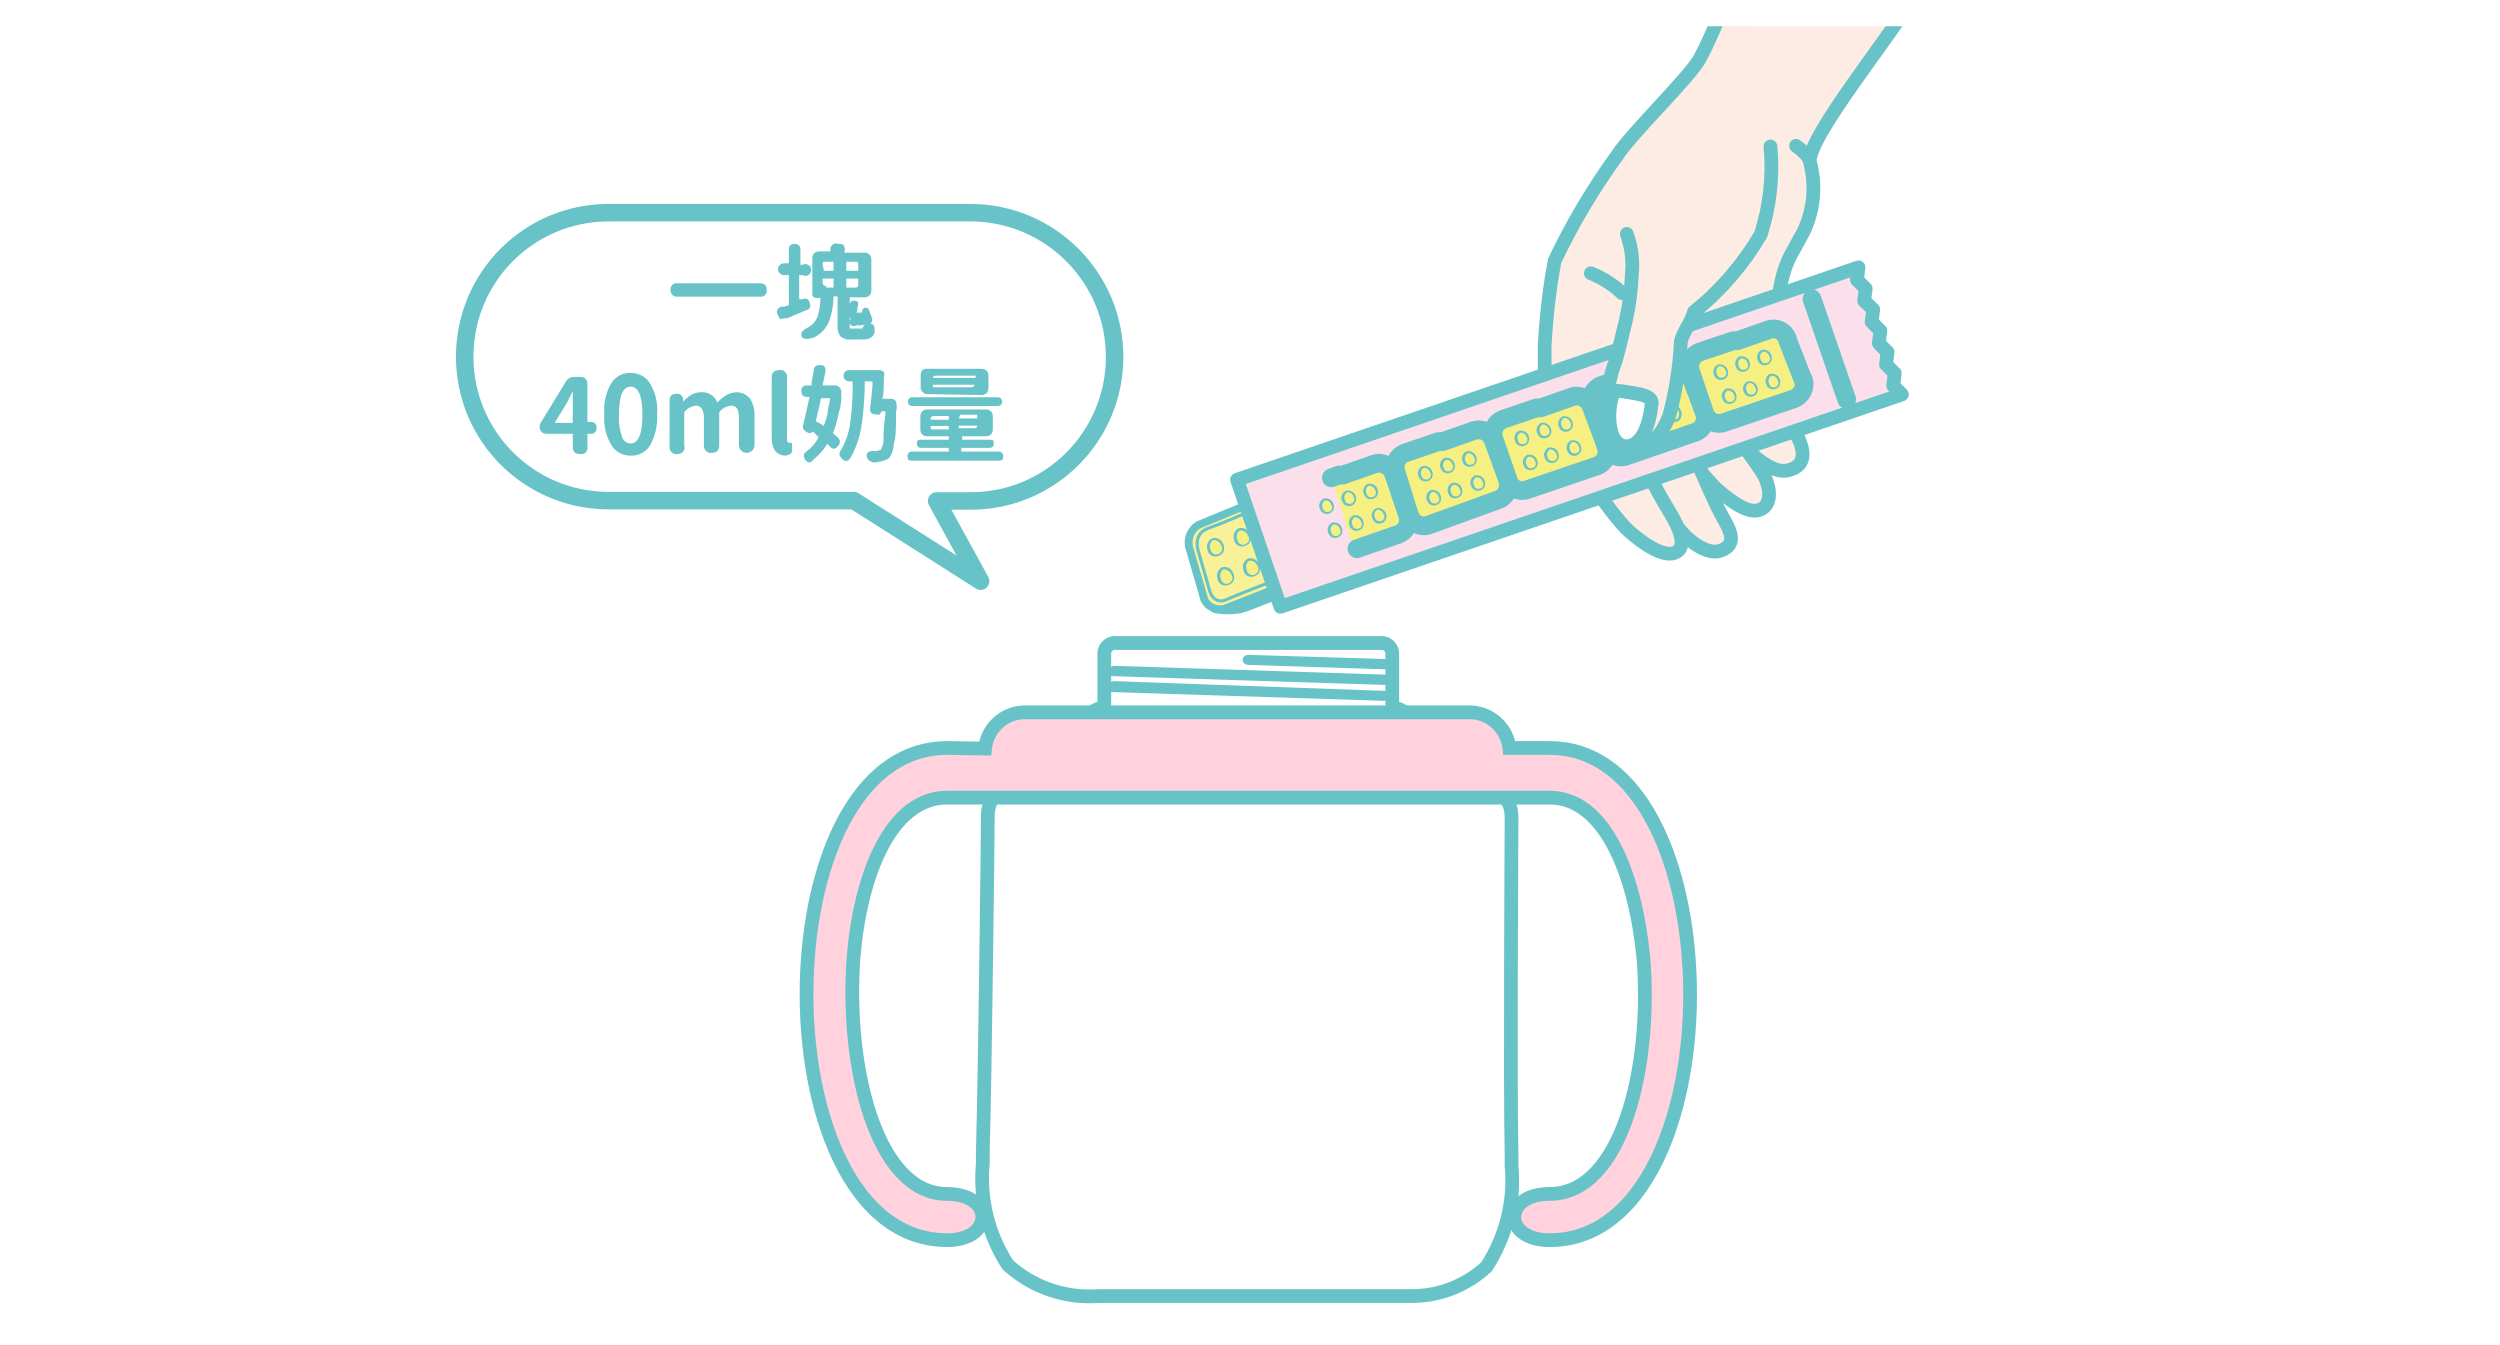 <?xml version="1.0" encoding="UTF-8"?>
<svg id="_圖層_2" data-name="圖層 2" xmlns="http://www.w3.org/2000/svg" xmlns:xlink="http://www.w3.org/1999/xlink" viewBox="0 0 80.05 43.08">
  <defs>
    <style>
      .cls-1, .cls-2 {
        fill: #67c3c7;
      }

      .cls-3, .cls-4 {
        fill: #fff;
      }

      .cls-5 {
        fill: #f6ef82;
      }

      .cls-6, .cls-7, .cls-8, .cls-9, .cls-10, .cls-11, .cls-12, .cls-13, .cls-14, .cls-15 {
        fill: none;
      }

      .cls-6, .cls-7, .cls-8, .cls-9, .cls-10, .cls-11, .cls-4, .cls-14, .cls-15 {
        stroke: #67c3c7;
      }

      .cls-6, .cls-7, .cls-10, .cls-4 {
        stroke-width: .44px;
      }

      .cls-6, .cls-8, .cls-9, .cls-14, .cls-15 {
        stroke-linecap: round;
        stroke-linejoin: round;
      }

      .cls-16 {
        fill: #fcece3;
      }

      .cls-17 {
        fill: #fbe0ec;
      }

      .cls-7 {
        stroke-miterlimit: 10;
      }

      .cls-8 {
        stroke-width: .6px;
      }

      .cls-9 {
        stroke-width: .56px;
      }

      .cls-2, .cls-18 {
        fill-rule: evenodd;
      }

      .cls-18 {
        fill: #ffd2de;
      }

      .cls-11, .cls-12 {
        stroke-width: .08px;
      }

      .cls-12 {
        stroke: #00a0e9;
      }

      .cls-19 {
        clip-path: url(#clippath);
      }

      .cls-20 {
        fill: #00a0e9;
      }

      .cls-14 {
        stroke-width: .1px;
      }

      .cls-21 {
        fill: #f8f198;
      }

      .cls-15 {
        stroke-width: .25px;
      }
    </style>
    <clipPath id="clippath">
      <rect class="cls-13" x="24.24" y=".84" width="41.58" height="41.6"/>
    </clipPath>
  </defs>
  <g id="_圖層_1-2" data-name="圖層 1">
    <g id="_圖層_2-2" data-name="圖層 2-2">
      <rect class="cls-3" width="80.05" height="43.08"/>
    </g>
    <g id="_圖層_2-2" data-name="圖層 2">
      <g id="_分離模式" data-name="分離模式">
        <rect class="cls-3" x="35.45" y="20.59" width="9.13" height="2.07"/>
        <path class="cls-4" d="M31.84,25.48c-.14,.18-.21,.41-.21,.64,0,.65-.09,8.3-.16,10.75v.39c-.11,1.14,.18,2.28,.8,3.24,.79,.72,1.84,1.08,2.91,1h10.03c.89,0,1.74-.34,2.39-.94,.62-.96,.91-2.1,.8-3.24v-.39c-.05-2,0-10.5,0-10.74,0-.57-.28-.67-.28-.67"/>
        <path class="cls-10" d="M35.36,22.65c-.17,.02-.33,.09-.45,.21l-.09,.09c-.11,.12-.07,.21,.09,.21h10.13c.15,0,.19-.09,.08-.21l-.09-.09c-.12-.12-.28-.19-.45-.21v-1.67c.02-.19-.11-.37-.3-.39-.03,0-.06,0-.1,0h-8.42c-.19-.03-.37,.1-.4,.29,0,.03,0,.06,0,.1v1.67Z"/>
        <path class="cls-18" d="M30.33,23.95c-2.71,0-4.19,3.19-4.46,6.7-.33,4.29,1.15,9.06,4.46,9.06,1.5,0,1.5-1.48,0-1.48-2.27,0-3.26-4.06-3-7.58,.23-2.71,1.22-5.11,3-5.11h19.29c1.75,0,2.73,2.4,3,5.11,.29,3.52-.69,7.58-3,7.58-1.51,0-1.51,1.48,0,1.48,3.3,0,4.79-4.77,4.45-9.06-.27-3.51-1.76-6.7-4.45-6.7h-1.29c-.07-.62-.58-1.1-1.2-1.14h-14.39c-.63,.04-1.13,.53-1.2,1.16h-1.21"/>
        <path class="cls-10" d="M30.33,23.95c-2.71,0-4.19,3.19-4.46,6.7-.33,4.29,1.15,9.06,4.46,9.06,1.5,0,1.5-1.48,0-1.48-2.27,0-3.26-4.06-3-7.58,.23-2.71,1.22-5.11,3-5.11h19.29c1.75,0,2.73,2.4,3,5.11,.29,3.52-.69,7.58-3,7.58-1.51,0-1.51,1.48,0,1.48,3.3,0,4.79-4.77,4.45-9.06-.27-3.51-1.76-6.7-4.45-6.7h-1.29c-.07-.62-.58-1.1-1.2-1.14h-14.39c-.63,.04-1.13,.53-1.2,1.16l-1.21-.02Z"/>
        <path class="cls-2" d="M35.45,22c0,.09,.07,.16,.16,.16,0,0,0,0,.01,0l8.69,.28c.09,0,.16-.07,.16-.16,0-.09-.07-.16-.16-.16h0l-8.62-.31c-.09-.01-.18,.06-.19,.15,0,0,0,0,0,.01"/>
        <path class="cls-2" d="M35.45,21.48c0,.09,.08,.17,.17,.17l8.69,.28c.09,.02,.18-.03,.21-.12,.02-.09-.03-.18-.12-.21-.03,0-.05,0-.08,0l-8.62-.28c-.09-.01-.18,.06-.19,.15,0,0,0,0,0,.01"/>
        <path class="cls-2" d="M39.79,21.12c0,.1,.08,.17,.18,.17l4.34,.14c.1,0,.18-.06,.19-.16,0-.1-.08-.17-.18-.17l-4.34-.13c-.09-.01-.18,.05-.19,.15,0,0,0,0,0,0"/>
        <g class="cls-19">
          <g>
            <path class="cls-16" d="M58.54,3.81c.36-.61,2.89-4,3-4.26l-6.11,.09s-.66,1.65-1,2.25-2.18,2.38-2.64,3.09c-.77,1.06-1.44,2.19-2,3.37-.17,.9-.27,1.81-.32,2.72v1.26l7.43-1.85c.05-.38,.08-.77,.09-1.15,.04-.34,.14-.68,.27-1,.06-.14,.5-.88,.54-1,.31-.7,.36-1.49,.14-2.23,.17-.44,.37-.88,.6-1.29"/>
            <path class="cls-16" d="M55.43,13.81s.57,.66,.67,.74c.52,.44,.88,.59,1.19,.5,.59-.16,.46-.68,.27-1.07-.07-.13-.62-1-.62-1"/>
            <path class="cls-6" d="M55.43,13.81s.57,.66,.67,.74c.52,.44,.88,.59,1.19,.5,.59-.16,.46-.68,.27-1.07-.07-.13-.62-1-.62-1"/>
            <path class="cls-16" d="M54.24,14.86s.64,.73,.75,.82c.58,.5,1.09,.81,1.43,.61s.26-.77,0-1.17c-.08-.14-.74-1.05-.74-1.05"/>
            <path class="cls-6" d="M54.24,14.86s.64,.73,.75,.82c.58,.5,1.09,.81,1.43,.61s.26-.77,0-1.17c-.08-.14-.74-1.05-.74-1.05"/>
            <path class="cls-16" d="M52.82,15.34s.72,1.31,.8,1.42c.46,.63,1.06,1,1.45,.88,.58-.19,.34-.64,.09-1.08s-.73-1.57-.73-1.57"/>
            <path class="cls-6" d="M52.82,15.34s.72,1.31,.8,1.42c.46,.63,1.06,1,1.45,.88,.58-.19,.34-.64,.09-1.08s-.73-1.57-.73-1.57"/>
            <path class="cls-16" d="M50.63,14.88c.36,.67,.79,1.29,1.28,1.87,.18,.21,.39,.39,.61,.55,.41,.31,.86,.52,1.13,.39,.48-.23-.06-1.08-.25-1.4-.4-.66-.72-1.33-.72-1.33"/>
            <path class="cls-6" d="M50.63,14.88c.36,.67,.79,1.29,1.28,1.87,.18,.21,.39,.39,.61,.55,.41,.31,.86,.52,1.13,.39,.48-.23-.06-1.08-.25-1.4-.4-.66-.72-1.33-.72-1.33"/>
            <path class="cls-16" d="M55.42-.36s-.66,1.65-1,2.25-2.18,2.38-2.64,3.09c-.77,1.06-1.44,2.19-2,3.37-.17,.9-.27,1.81-.32,2.72v1.26l7.43-1.85c.05-.38,.08-.77,.09-1.15,.05-.34,.14-.68,.28-1,.05-.14,.49-.88,.53-1,.31-.7,.36-1.49,.14-2.23,0,0-.06-.17-.42-.43"/>
            <path class="cls-6" d="M55.42-.36s-.66,1.65-1,2.25-2.18,2.38-2.64,3.09c-.77,1.06-1.44,2.19-2,3.37-.17,.9-.27,1.81-.32,2.72v1.26l7.43-1.85c.05-.38,.08-.77,.09-1.15,.05-.34,.14-.68,.28-1,.05-.14,.49-.88,.53-1,.31-.7,.36-1.49,.14-2.23,0,0-.06-.17-.42-.43"/>
            <path class="cls-16" d="M50.94,8.75c.37,.15,.71,.36,1,.64"/>
            <path class="cls-6" d="M50.94,8.75c.37,.15,.71,.36,1,.64"/>
            <path class="cls-16" d="M57.96,5.08c.1-1,3.35-4.88,3.47-5.53"/>
            <path class="cls-7" d="M57.96,5.08c.1-1,3.35-4.88,3.47-5.53"/>
            <path class="cls-21" d="M40.69,15.95l.49,.06c.2,.02,.37,.16,.43,.35,.08,.23,.43,1.46,.48,1.65,.07,.26-.04,.53-.26,.68-.24,.09-1.91,.78-2.08,.81-.28,.06-.58,.06-.86,0"/>
            <path class="cls-15" d="M40.69,15.95l.49,.06c.2,.02,.37,.16,.43,.35,.08,.23,.43,1.46,.48,1.65,.07,.26-.04,.53-.26,.68-.24,.09-1.91,.78-2.08,.81-.28,.06-.58,.06-.86,0"/>
            <path class="cls-21" d="M41.62,17.95c.08,.3-.07,.6-.35,.73l-2,.79c-.27,.11-.59-.01-.71-.28l-.46-1.59c-.11-.3,.01-.64,.29-.8l2-.82c.27-.11,.58,.02,.69,.29l.54,1.68Z"/>
            <path class="cls-15" d="M41.62,17.95c.08,.3-.07,.6-.35,.73l-2,.79c-.27,.11-.59-.01-.71-.28l-.46-1.59c-.11-.3,.01-.64,.29-.8l2-.82c.27-.11,.58,.02,.69,.29l.54,1.68Z"/>
            <path class="cls-21" d="M39.4,16.58s-.76,.29-.88,.35c-.22,.12-.34,.37-.29,.61,.07,.34,.41,1.38,.44,1.5,.07,.21,.3,.32,.51,.25,.01,0,.02,0,.03-.01l.86-.34-.67-2.36Z"/>
            <line class="cls-13" x1="39.59" y1="16.32" x2="39.55" y2="16.52"/>
            <line class="cls-13" x1="39.44" y1="16.38" x2="39.4" y2="16.58"/>
            <path class="cls-21" d="M38.74,18.09c-.09-.19-.02-.42,.17-.51,.19-.09,.42-.02,.51,.17,.03,.05,.04,.11,.04,.17,.08,.22-.03,.46-.25,.54,0,0,0,0,0,0-.23,.02-.44-.14-.47-.37"/>
            <path class="cls-21" d="M40.15,17.57c-.07-.22,.04-.46,.25-.55,.23-.02,.44,.15,.48,.38,.07,.22-.04,.46-.25,.55-.24,.02-.45-.14-.48-.38"/>
            <polygon class="cls-17" points="60.26 10.48 60.21 10.87 60.49 11.16 60.49 11.15 60.44 11.55 60.72 11.83 60.68 12.23 60.96 12.52 41.05 19.31 39.66 15.24 59.57 8.44 59.51 8.84 59.8 9.12 59.75 9.52 60.03 9.8 59.98 10.19 60.26 10.48 60.26 10.48"/>
            <polygon class="cls-6" points="60.21 10.6 60.16 10.99 60.44 11.28 60.44 11.27 60.39 11.67 60.67 11.95 60.62 12.35 60.9 12.63 41 19.43 39.61 15.36 59.51 8.56 59.46 8.96 59.74 9.24 59.69 9.63 59.98 9.91 59.93 10.31 60.21 10.59 60.21 10.6"/>
            <line class="cls-13" x1="59.13" y1="12.79" x2="58.02" y2="9.57"/>
            <line class="cls-8" x1="59.13" y1="12.79" x2="58.02" y2="9.57"/>
            <path class="cls-5" d="M48.27,15.37c.09,.25-.04,.54-.29,.63,0,0,0,0,0,0l-2.23,.81c-.26,.09-.53-.05-.62-.31,0,0,0,0,0,0l-.43-1.38c-.09-.25,.04-.52,.29-.62,0,0,0,0,.01,0l1.06-.36h.13l1-.35c.25-.09,.53,.05,.62,.3l.47,1.28Z"/>
            <path class="cls-5" d="M51.43,14.3c.09,.25-.04,.52-.29,.62,0,0,0,0-.01,0l-2.23,.76c-.25,.09-.52-.04-.61-.29,0,0,0-.01,0-.02l-.46-1.33c-.08-.26,.06-.53,.31-.62l1.06-.36h.13l1-.35c.25-.09,.53,.05,.62,.3l.49,1.29Z"/>
            <path class="cls-5" d="M42.63,15.3l.13-.05h.13l1-.36c.26-.08,.53,.06,.62,.31l.45,1.33c.09,.25-.04,.52-.29,.62,0,0,0,0-.01,0l-1.3,.45"/>
            <path class="cls-8" d="M42.63,15.3l.24-.09h.13l1-.35c.25-.09,.53,.05,.62,.3l.45,1.33c.09,.25-.04,.52-.29,.62,0,0,0,0-.01,0l-1.32,.46"/>
            <path class="cls-8" d="M48.27,15.37c.09,.25-.04,.54-.29,.63,0,0,0,0,0,0l-2.23,.81c-.26,.09-.53-.05-.62-.31,0,0,0,0,0,0l-.43-1.38c-.09-.25,.04-.52,.29-.62,0,0,0,0,.01,0l1.06-.36h.13l1-.35c.25-.09,.53,.05,.62,.3l.47,1.28Z"/>
            <path class="cls-8" d="M51.43,14.3c.09,.25-.04,.52-.29,.62,0,0,0,0-.01,0l-2.23,.76c-.25,.09-.52-.04-.61-.29,0,0,0-.01,0-.02l-.46-1.33c-.08-.26,.06-.53,.31-.62l1.06-.36h.13l1-.35c.25-.09,.53,.05,.62,.3l.49,1.29Z"/>
            <path class="cls-5" d="M54.58,13.22c.09,.25-.04,.52-.29,.62,0,0,0,0-.01,0l-2.23,.77c-.26,.08-.53-.06-.62-.31l-.45-1.33c-.09-.26,.05-.54,.3-.63l1.06-.36h.13l1-.36c.26-.09,.53,.05,.62,.31,0,0,0,0,0,0l.49,1.29Z"/>
            <path class="cls-8" d="M54.58,13.22c.09,.25-.04,.52-.29,.62,0,0,0,0-.01,0l-2.23,.77c-.26,.08-.53-.06-.62-.31l-.45-1.33c-.09-.26,.05-.54,.3-.63l1.06-.36h.13l1-.36c.26-.09,.53,.05,.62,.31,0,0,0,0,0,0l.49,1.29Z"/>
            <path class="cls-20" d="M51.75,13.47c-.09-.19-.01-.42,.18-.51,0,0,0,0,0,0,.21-.05,.42,.07,.47,.28,.09,.17,.04,.38-.13,.48-.17,.09-.38,.04-.48-.13-.02-.04-.03-.07-.04-.11"/>
            <path class="cls-12" d="M51.74,13.47c-.08-.2,0-.42,.2-.51,.24-.02,.45,.15,.47,.39,.01,.16-.06,.31-.2,.4-.21,.05-.41-.08-.47-.28Z"/>
            <path class="cls-5" d="M51.84,13.43c-.07-.16,0-.35,.15-.43,.14,0,.3,.06,.37,.25,.1,.13,.07,.31-.05,.41-.13,.1-.31,.07-.41-.05-.04-.05-.06-.11-.06-.17"/>
            <path class="cls-11" d="M53.41,13.34c-.06-.12-.02-.27,.08-.32,.1-.05,.23,0,.29,.12,.05,.11,.03,.23-.05,.3-.1,.07-.25,.03-.32-.1,0,0,0,0,0,0Z"/>
            <path class="cls-5" d="M57.74,12.15c.09,.25-.05,.53-.3,.62l-2.24,.76c-.26,.09-.53-.05-.62-.31,0,0,0,0,0,0l-.45-1.33c-.09-.25,.05-.53,.3-.62l1.07-.36h.13l1-.35c.24-.09,.51,.04,.6,.28,0,0,0,.02,0,.03l.5,1.28Z"/>
            <path class="cls-8" d="M57.74,12.15c.09,.25-.05,.53-.3,.62l-2.24,.76c-.26,.09-.53-.05-.62-.31,0,0,0,0,0,0l-.45-1.33c-.09-.25,.05-.53,.3-.62l1.07-.36h.13l1-.35c.24-.09,.51,.04,.6,.28,0,0,0,.02,0,.03l.5,1.28Z"/>
            <g>
              <g>
                <path class="cls-1" d="M43.71,15.81c-.05-.1,0-.23,.1-.28,0,0,0,0,0,0,.11-.02,.23,.04,.26,.15,.04,.1,0,.21-.1,.25-.1,.04-.21,0-.25-.1,0,0,0-.01,0-.02"/>
                <path class="cls-11" d="M43.71,15.81c-.05-.1,0-.23,.1-.28,0,0,0,0,0,0,.11-.02,.23,.04,.26,.15,.04,.1,0,.21-.1,.25-.1,.04-.21,0-.25-.1,0,0,0-.01,0-.02Z"/>
                <path class="cls-5" d="M43.75,15.79c-.04-.09,0-.19,.08-.24,.08,0,.17,.04,.2,.14,.05,.07,.03,.17-.04,.21s-.17,.03-.21-.04c-.02-.02-.02-.05-.03-.07"/>
              </g>
              <g>
                <path class="cls-1" d="M43.98,16.59c-.05-.1,0-.23,.1-.28,0,0,0,0,0,0,.11-.02,.23,.04,.26,.15,.04,.1,0,.21-.1,.25-.1,.04-.21,0-.25-.1,0,0,0-.01,0-.02"/>
                <path class="cls-11" d="M43.98,16.59c-.05-.1,0-.23,.1-.28,0,0,0,0,0,0,.11-.02,.23,.04,.26,.15,.04,.1,0,.21-.1,.25-.1,.04-.21,0-.25-.1,0,0,0-.01,0-.02Z"/>
                <path class="cls-5" d="M44.02,16.56c-.04-.09,0-.19,.08-.24,.08,0,.17,.04,.2,.14,.05,.07,.03,.17-.04,.21s-.17,.03-.21-.04c-.02-.02-.02-.05-.03-.07"/>
              </g>
              <g>
                <path class="cls-1" d="M43.01,16.03c-.05-.1,0-.23,.1-.28,0,0,0,0,0,0,.11-.02,.23,.04,.26,.15,.04,.1,0,.21-.1,.25-.1,.04-.21,0-.25-.1,0,0,0-.01,0-.02"/>
                <path class="cls-11" d="M43.01,16.03c-.05-.1,0-.23,.1-.28,0,0,0,0,0,0,.11-.02,.23,.04,.26,.15,.04,.1,0,.21-.1,.25-.1,.04-.21,0-.25-.1,0,0,0-.01,0-.02Z"/>
                <path class="cls-5" d="M43.06,16c-.04-.09,0-.19,.08-.24,.08,0,.17,.04,.2,.14,.05,.07,.03,.17-.04,.21s-.17,.03-.21-.04c-.02-.02-.02-.05-.03-.07"/>
              </g>
              <g>
                <path class="cls-1" d="M43.25,16.82c-.05-.1,0-.23,.1-.28,0,0,0,0,0,0,.11-.02,.23,.04,.26,.15,.04,.1,0,.21-.1,.25-.1,.04-.21,0-.25-.1,0,0,0-.01,0-.02"/>
                <path class="cls-11" d="M43.25,16.82c-.05-.1,0-.23,.1-.28,0,0,0,0,0,0,.11-.02,.23,.04,.26,.15,.04,.1,0,.21-.1,.25-.1,.04-.21,0-.25-.1,0,0,0-.01,0-.02Z"/>
                <path class="cls-5" d="M43.3,16.8c-.04-.09,0-.19,.08-.24,.08,0,.17,.04,.2,.14,.05,.07,.03,.17-.04,.21s-.17,.03-.21-.04c-.02-.02-.02-.05-.03-.07"/>
              </g>
              <g>
                <path class="cls-1" d="M42.3,16.28c-.05-.1,0-.23,.1-.28,0,0,0,0,0,0,.11-.02,.23,.04,.26,.15,.04,.1,0,.21-.1,.25-.1,.04-.21,0-.25-.1,0,0,0-.01,0-.02"/>
                <path class="cls-11" d="M42.3,16.28c-.05-.1,0-.23,.1-.28,0,0,0,0,0,0,.11-.02,.23,.04,.26,.15,.04,.1,0,.21-.1,.25-.1,.04-.21,0-.25-.1,0,0,0-.01,0-.02Z"/>
                <path class="cls-5" d="M42.35,16.26c-.04-.09,0-.19,.08-.24,.08,0,.17,.04,.2,.14,.05,.07,.03,.17-.04,.21s-.17,.03-.21-.04c-.02-.02-.02-.05-.03-.07"/>
              </g>
              <g>
                <path class="cls-1" d="M42.57,17.05c-.05-.1,0-.23,.1-.28,0,0,0,0,0,0,.11-.02,.23,.04,.26,.15,.04,.1,0,.21-.1,.25-.1,.04-.21,0-.25-.1,0,0,0-.01,0-.02"/>
                <path class="cls-11" d="M42.57,17.05c-.05-.1,0-.23,.1-.28,0,0,0,0,0,0,.11-.02,.23,.04,.26,.15,.04,.1,0,.21-.1,.25-.1,.04-.21,0-.25-.1,0,0,0-.01,0-.02Z"/>
                <path class="cls-5" d="M42.62,17.03c-.04-.09,0-.19,.08-.24,.08,0,.17,.04,.2,.14,.05,.07,.03,.17-.04,.21s-.17,.03-.21-.04c-.02-.02-.02-.05-.03-.07"/>
              </g>
            </g>
            <path class="cls-16" d="M52.09,7.49c.15,.42,.21,.87,.16,1.32-.02,.49-.08,.97-.19,1.45-.12,.47-.16,.7-.31,1.24-.22,.59-.34,1.21-.36,1.84,0,.61,.26,1.07,.58,1.17s1.13-.23,1.48-1.2c.21-.77,.33-1.57,.37-2.37,.08-.34,.32-.58,.42-.95,.86-.69,1.58-1.53,2.14-2.48,.29-.91,.4-1.87,.31-2.82"/>
            <path class="cls-6" d="M52.09,7.49c.15,.42,.21,.87,.16,1.32-.02,.49-.08,.97-.19,1.45-.12,.47-.16,.7-.31,1.24-.22,.59-.34,1.21-.36,1.84,0,.61,.26,1.07,.58,1.17s1.13-.23,1.48-1.2c.21-.77,.33-1.57,.37-2.37,.08-.34,.32-.58,.42-.95,.86-.69,1.58-1.53,2.14-2.48,.29-.91,.4-1.87,.31-2.82"/>
            <path class="cls-3" d="M51.96,14.27c.34,.1,.81-.19,.93-1.37,0-.18-.26-.25-.41-.28s-.53-.1-.73-.11-.45,1.55,.21,1.76"/>
            <path class="cls-6" d="M51.96,14.27c.34,.1,.81-.19,.93-1.37,0-.18-.26-.25-.41-.28s-.53-.1-.73-.11-.45,1.55,.21,1.76Z"/>
            <g>
              <g>
                <path class="cls-1" d="M46.87,14.77c-.05-.1,0-.23,.1-.28,0,0,0,0,0,0,.11-.02,.23,.04,.26,.15,.04,.1,0,.21-.1,.25-.1,.04-.21,0-.25-.1,0,0,0-.01,0-.02"/>
                <path class="cls-11" d="M46.87,14.77c-.05-.1,0-.23,.1-.28,0,0,0,0,0,0,.11-.02,.23,.04,.26,.15,.04,.1,0,.21-.1,.25-.1,.04-.21,0-.25-.1,0,0,0-.01,0-.02Z"/>
                <path class="cls-5" d="M46.92,14.75c-.04-.09,0-.19,.08-.24,.08,0,.17,.04,.2,.14,.05,.07,.03,.17-.04,.21s-.17,.03-.21-.04c-.02-.02-.02-.05-.03-.07"/>
              </g>
              <g>
                <path class="cls-1" d="M47.14,15.54c-.05-.1,0-.23,.1-.28,0,0,0,0,0,0,.11-.02,.23,.04,.26,.15,.04,.1,0,.21-.1,.25-.1,.04-.21,0-.25-.1,0,0,0-.01,0-.02"/>
                <path class="cls-11" d="M47.14,15.54c-.05-.1,0-.23,.1-.28,0,0,0,0,0,0,.11-.02,.23,.04,.26,.15,.04,.1,0,.21-.1,.25-.1,.04-.21,0-.25-.1,0,0,0-.01,0-.02Z"/>
                <path class="cls-5" d="M47.19,15.52c-.04-.09,0-.19,.08-.24,.08,0,.17,.04,.2,.14,.05,.07,.03,.17-.04,.21s-.17,.03-.21-.04c-.02-.02-.02-.05-.03-.07"/>
              </g>
              <g>
                <path class="cls-1" d="M46.17,14.98c-.05-.1,0-.23,.1-.28,0,0,0,0,0,0,.11-.02,.23,.04,.26,.15,.04,.1,0,.21-.1,.25-.1,.04-.21,0-.25-.1,0,0,0-.01,0-.02"/>
                <path class="cls-11" d="M46.17,14.98c-.05-.1,0-.23,.1-.28,0,0,0,0,0,0,.11-.02,.23,.04,.26,.15,.04,.1,0,.21-.1,.25-.1,.04-.21,0-.25-.1,0,0,0-.01,0-.02Z"/>
                <path class="cls-5" d="M46.22,14.96c-.04-.09,0-.19,.08-.24,.08,0,.17,.04,.2,.14,.05,.07,.03,.17-.04,.21s-.17,.03-.21-.04c-.02-.02-.02-.05-.03-.07"/>
              </g>
              <g>
                <path class="cls-1" d="M46.41,15.78c-.05-.1,0-.23,.1-.28,0,0,0,0,0,0,.11-.02,.23,.04,.26,.15,.04,.1,0,.21-.1,.25-.1,.04-.21,0-.25-.1,0,0,0-.01,0-.02"/>
                <path class="cls-11" d="M46.41,15.78c-.05-.1,0-.23,.1-.28,0,0,0,0,0,0,.11-.02,.23,.04,.26,.15,.04,.1,0,.21-.1,.25-.1,.04-.21,0-.25-.1,0,0,0-.01,0-.02Z"/>
                <path class="cls-5" d="M46.46,15.76c-.04-.09,0-.19,.08-.24,.08,0,.17,.04,.2,.14,.05,.07,.03,.17-.04,.21s-.17,.03-.21-.04c-.02-.02-.02-.05-.03-.07"/>
              </g>
              <g>
                <path class="cls-1" d="M45.46,15.24c-.05-.1,0-.23,.1-.28,0,0,0,0,0,0,.11-.02,.23,.04,.26,.15,.04,.1,0,.21-.1,.25-.1,.04-.21,0-.25-.1,0,0,0-.01,0-.02"/>
                <path class="cls-11" d="M45.46,15.24c-.05-.1,0-.23,.1-.28,0,0,0,0,0,0,.11-.02,.23,.04,.26,.15,.04,.1,0,.21-.1,.25-.1,.04-.21,0-.25-.1,0,0,0-.01,0-.02Z"/>
                <path class="cls-5" d="M45.51,15.22c-.04-.09,0-.19,.08-.24,.08,0,.17,.04,.2,.14,.05,.07,.03,.17-.04,.21s-.17,.03-.21-.04c-.02-.02-.02-.05-.03-.07"/>
              </g>
              <g>
                <path class="cls-1" d="M45.73,16.01c-.05-.1,0-.23,.1-.28,0,0,0,0,0,0,.11-.02,.23,.04,.26,.15,.04,.1,0,.21-.1,.25-.1,.04-.21,0-.25-.1,0,0,0-.01,0-.02"/>
                <path class="cls-11" d="M45.73,16.01c-.05-.1,0-.23,.1-.28,0,0,0,0,0,0,.11-.02,.23,.04,.26,.15,.04,.1,0,.21-.1,.25-.1,.04-.21,0-.25-.1,0,0,0-.01,0-.02Z"/>
                <path class="cls-5" d="M45.78,15.99c-.04-.09,0-.19,.08-.24,.08,0,.17,.04,.2,.14,.05,.07,.03,.17-.04,.21s-.17,.03-.21-.04c-.02-.02-.02-.05-.03-.07"/>
              </g>
            </g>
            <g>
              <g>
                <path class="cls-1" d="M49.95,13.65c-.05-.1,0-.23,.1-.28,0,0,0,0,0,0,.11-.02,.23,.04,.26,.15,.04,.1,0,.21-.1,.25-.1,.04-.21,0-.25-.1,0,0,0-.01,0-.02"/>
                <path class="cls-11" d="M49.95,13.65c-.05-.1,0-.23,.1-.28,0,0,0,0,0,0,.11-.02,.23,.04,.26,.15,.04,.1,0,.21-.1,.25-.1,.04-.21,0-.25-.1,0,0,0-.01,0-.02Z"/>
                <path class="cls-5" d="M50,13.62c-.04-.09,0-.19,.08-.24,.08,0,.17,.04,.2,.14,.05,.07,.03,.17-.04,.21s-.17,.03-.21-.04c-.02-.02-.02-.05-.03-.07"/>
              </g>
              <g>
                <path class="cls-1" d="M50.22,14.42c-.05-.1,0-.23,.1-.28,0,0,0,0,0,0,.11-.02,.23,.04,.26,.15,.04,.1,0,.21-.1,.25-.1,.04-.21,0-.25-.1,0,0,0-.01,0-.02"/>
                <path class="cls-11" d="M50.22,14.42c-.05-.1,0-.23,.1-.28,0,0,0,0,0,0,.11-.02,.23,.04,.26,.15,.04,.1,0,.21-.1,.25-.1,.04-.21,0-.25-.1,0,0,0-.01,0-.02Z"/>
                <path class="cls-5" d="M50.27,14.39c-.04-.09,0-.19,.08-.24,.08,0,.17,.04,.2,.14,.05,.07,.03,.17-.04,.21s-.17,.03-.21-.04c-.02-.02-.02-.05-.03-.07"/>
              </g>
              <g>
                <path class="cls-1" d="M49.26,13.86c-.05-.1,0-.23,.1-.28,0,0,0,0,0,0,.11-.02,.23,.04,.26,.15,.04,.1,0,.21-.1,.25-.1,.04-.21,0-.25-.1,0,0,0-.01,0-.02"/>
                <path class="cls-11" d="M49.26,13.86c-.05-.1,0-.23,.1-.28,0,0,0,0,0,0,.11-.02,.23,.04,.26,.15,.04,.1,0,.21-.1,.25-.1,.04-.21,0-.25-.1,0,0,0-.01,0-.02Z"/>
                <path class="cls-5" d="M49.31,13.83c-.04-.09,0-.19,.08-.24,.08,0,.17,.04,.2,.14,.05,.07,.03,.17-.04,.21s-.17,.03-.21-.04c-.02-.02-.02-.05-.03-.07"/>
              </g>
              <g>
                <path class="cls-1" d="M49.5,14.65c-.05-.1,0-.23,.1-.28,0,0,0,0,0,0,.11-.02,.23,.04,.26,.15,.04,.1,0,.21-.1,.25-.1,.04-.21,0-.25-.1,0,0,0-.01,0-.02"/>
                <path class="cls-11" d="M49.5,14.65c-.05-.1,0-.23,.1-.28,0,0,0,0,0,0,.11-.02,.23,.04,.26,.15,.04,.1,0,.21-.1,.25-.1,.04-.21,0-.25-.1,0,0,0-.01,0-.02Z"/>
                <path class="cls-5" d="M49.55,14.63c-.04-.09,0-.19,.08-.24,.08,0,.17,.04,.2,.14,.05,.07,.03,.17-.04,.21s-.17,.03-.21-.04c-.02-.02-.02-.05-.03-.07"/>
              </g>
              <g>
                <path class="cls-1" d="M48.55,14.11c-.05-.1,0-.23,.1-.28,0,0,0,0,0,0,.11-.02,.23,.04,.26,.15,.04,.1,0,.21-.1,.25-.1,.04-.21,0-.25-.1,0,0,0-.01,0-.02"/>
                <path class="cls-11" d="M48.55,14.11c-.05-.1,0-.23,.1-.28,0,0,0,0,0,0,.11-.02,.23,.04,.26,.15,.04,.1,0,.21-.1,.25-.1,.04-.21,0-.25-.1,0,0,0-.01,0-.02Z"/>
                <path class="cls-5" d="M48.6,14.09c-.04-.09,0-.19,.08-.24,.08,0,.17,.04,.2,.14,.05,.07,.03,.17-.04,.21s-.17,.03-.21-.04c-.02-.02-.02-.05-.03-.07"/>
              </g>
              <g>
                <path class="cls-1" d="M48.82,14.88c-.05-.1,0-.23,.1-.28,0,0,0,0,0,0,.11-.02,.23,.04,.26,.15,.04,.1,0,.21-.1,.25-.1,.04-.21,0-.25-.1,0,0,0-.01,0-.02"/>
                <path class="cls-11" d="M48.82,14.88c-.05-.1,0-.23,.1-.28,0,0,0,0,0,0,.11-.02,.23,.04,.26,.15,.04,.1,0,.21-.1,.25-.1,.04-.21,0-.25-.1,0,0,0-.01,0-.02Z"/>
                <path class="cls-5" d="M48.87,14.86c-.04-.09,0-.19,.08-.24,.08,0,.17,.04,.2,.14,.05,.07,.03,.17-.04,.21s-.17,.03-.21-.04c-.02-.02-.02-.05-.03-.07"/>
              </g>
            </g>
            <g>
              <g>
                <path class="cls-1" d="M56.32,11.52c-.05-.1,0-.23,.1-.28,0,0,0,0,0,0,.11-.02,.23,.04,.26,.15,.04,.1,0,.21-.1,.25-.1,.04-.21,0-.25-.1,0,0,0-.01,0-.02"/>
                <path class="cls-11" d="M56.32,11.52c-.05-.1,0-.23,.1-.28,0,0,0,0,0,0,.11-.02,.23,.04,.26,.15,.04,.1,0,.21-.1,.25-.1,.04-.21,0-.25-.1,0,0,0-.01,0-.02Z"/>
                <path class="cls-5" d="M56.37,11.5c-.04-.09,0-.19,.08-.24,.08,0,.17,.04,.2,.14,.05,.07,.03,.17-.04,.21s-.17,.03-.21-.04c-.02-.02-.02-.05-.03-.07"/>
              </g>
              <g>
                <path class="cls-1" d="M56.59,12.29c-.05-.1,0-.23,.1-.28,0,0,0,0,0,0,.11-.02,.23,.04,.26,.15,.04,.1,0,.21-.1,.25-.1,.04-.21,0-.25-.1,0,0,0-.01,0-.02"/>
                <path class="cls-11" d="M56.59,12.29c-.05-.1,0-.23,.1-.28,0,0,0,0,0,0,.11-.02,.23,.04,.26,.15,.04,.1,0,.21-.1,.25-.1,.04-.21,0-.25-.1,0,0,0-.01,0-.02Z"/>
                <path class="cls-5" d="M56.64,12.27c-.04-.09,0-.19,.08-.24,.08,0,.17,.04,.2,.14,.05,.07,.03,.17-.04,.21s-.17,.03-.21-.04c-.02-.02-.02-.05-.03-.07"/>
              </g>
              <g>
                <path class="cls-1" d="M55.62,11.73c-.05-.1,0-.23,.1-.28,0,0,0,0,0,0,.11-.02,.23,.04,.26,.15,.04,.1,0,.21-.1,.25-.1,.04-.21,0-.25-.1,0,0,0-.01,0-.02"/>
                <path class="cls-11" d="M55.62,11.73c-.05-.1,0-.23,.1-.28,0,0,0,0,0,0,.11-.02,.23,.04,.26,.15,.04,.1,0,.21-.1,.25-.1,.04-.21,0-.25-.1,0,0,0-.01,0-.02Z"/>
                <path class="cls-5" d="M55.67,11.71c-.04-.09,0-.19,.08-.24,.08,0,.17,.04,.2,.14,.05,.07,.03,.17-.04,.21s-.17,.03-.21-.04c-.02-.02-.02-.05-.03-.07"/>
              </g>
              <g>
                <path class="cls-1" d="M55.87,12.53c-.05-.1,0-.23,.1-.28,0,0,0,0,0,0,.11-.02,.23,.04,.26,.15,.04,.1,0,.21-.1,.25-.1,.04-.21,0-.25-.1,0,0,0-.01,0-.02"/>
                <path class="cls-11" d="M55.87,12.53c-.05-.1,0-.23,.1-.28,0,0,0,0,0,0,.11-.02,.23,.04,.26,.15,.04,.1,0,.21-.1,.25-.1,.04-.21,0-.25-.1,0,0,0-.01,0-.02Z"/>
                <path class="cls-5" d="M55.92,12.5c-.04-.09,0-.19,.08-.24,.08,0,.17,.04,.2,.14,.05,.07,.03,.17-.04,.21s-.17,.03-.21-.04c-.02-.02-.02-.05-.03-.07"/>
              </g>
              <g>
                <path class="cls-1" d="M54.92,11.99c-.05-.1,0-.23,.1-.28,0,0,0,0,0,0,.11-.02,.23,.04,.26,.15,.04,.1,0,.21-.1,.25-.1,.04-.21,0-.25-.1,0,0,0-.01,0-.02"/>
                <path class="cls-11" d="M54.92,11.99c-.05-.1,0-.23,.1-.28,0,0,0,0,0,0,.11-.02,.23,.04,.26,.15,.04,.1,0,.21-.1,.25-.1,.04-.21,0-.25-.1,0,0,0-.01,0-.02Z"/>
                <path class="cls-5" d="M54.97,11.96c-.04-.09,0-.19,.08-.24,.08,0,.17,.04,.2,.14,.05,.07,.03,.17-.04,.21s-.17,.03-.21-.04c-.02-.02-.02-.05-.03-.07"/>
              </g>
              <g>
                <path class="cls-1" d="M55.19,12.76c-.05-.1,0-.23,.1-.28,0,0,0,0,0,0,.11-.02,.23,.04,.26,.15,.04,.1,0,.21-.1,.25-.1,.04-.21,0-.25-.1,0,0,0-.01,0-.02"/>
                <path class="cls-11" d="M55.19,12.76c-.05-.1,0-.23,.1-.28,0,0,0,0,0,0,.11-.02,.23,.04,.26,.15,.04,.1,0,.21-.1,.25-.1,.04-.21,0-.25-.1,0,0,0-.01,0-.02Z"/>
                <path class="cls-5" d="M55.24,12.74c-.04-.09,0-.19,.08-.24,.08,0,.17,.04,.2,.14,.05,.07,.03,.17-.04,.21s-.17,.03-.21-.04c-.02-.02-.02-.05-.03-.07"/>
              </g>
            </g>
            <g>
              <g>
                <path class="cls-1" d="M39.56,17.29c-.06-.13,0-.28,.12-.34,0,0,0,0,0,0,.14-.03,.27,.05,.31,.19,.05,.12,0,.26-.13,.3-.12,.05-.26,0-.3-.13,0,0,0-.02,0-.02"/>
                <path class="cls-11" d="M39.56,17.29c-.06-.13,0-.28,.12-.34,0,0,0,0,0,0,.14-.03,.27,.05,.31,.19,.05,.12,0,.26-.13,.3-.12,.05-.26,0-.3-.13,0,0,0-.02,0-.02Z"/>
                <path class="cls-5" d="M39.62,17.27c-.05-.1-.01-.23,.09-.29,.09,0,.21,.05,.25,.17,.06,.08,.04,.2-.05,.26s-.2,.04-.26-.05c-.02-.03-.03-.06-.03-.09"/>
              </g>
              <g>
                <path class="cls-1" d="M39.86,18.26c-.06-.13,0-.28,.12-.34,0,0,0,0,0,0,.14-.03,.27,.05,.31,.19,.05,.12,0,.26-.13,.3-.12,.05-.26,0-.3-.13,0,0,0-.02,0-.02"/>
                <path class="cls-11" d="M39.86,18.26c-.06-.13,0-.28,.12-.34,0,0,0,0,0,0,.14-.03,.27,.05,.31,.19,.05,.12,0,.26-.13,.3-.12,.05-.26,0-.3-.13,0,0,0-.02,0-.02Z"/>
                <path class="cls-5" d="M39.92,18.24c-.05-.1-.01-.23,.09-.29,.09,0,.21,.05,.25,.17,.06,.08,.04,.2-.05,.26s-.2,.04-.26-.05c-.02-.03-.03-.06-.03-.09"/>
              </g>
              <g>
                <path class="cls-1" d="M38.71,17.61c-.06-.13,0-.28,.12-.34,0,0,0,0,0,0,.14-.03,.27,.05,.31,.19,.05,.12,0,.26-.13,.3-.12,.05-.26,0-.3-.13,0,0,0-.02,0-.02"/>
                <path class="cls-11" d="M38.71,17.61c-.06-.13,0-.28,.12-.34,0,0,0,0,0,0,.14-.03,.27,.05,.31,.19,.05,.12,0,.26-.13,.3-.12,.05-.26,0-.3-.13,0,0,0-.02,0-.02Z"/>
                <path class="cls-5" d="M38.76,17.58c-.05-.1-.01-.23,.09-.29,.09,0,.21,.05,.25,.17,.06,.08,.04,.2-.05,.26s-.2,.04-.26-.05c-.02-.03-.03-.06-.03-.09"/>
              </g>
              <g>
                <path class="cls-1" d="M39.03,18.54c-.06-.13,0-.28,.12-.34,0,0,0,0,0,0,.14-.03,.27,.05,.31,.19,.05,.12,0,.26-.13,.3-.12,.05-.26,0-.3-.13,0,0,0-.02,0-.02"/>
                <path class="cls-11" d="M39.03,18.54c-.06-.13,0-.28,.12-.34,0,0,0,0,0,0,.14-.03,.27,.05,.31,.19,.05,.12,0,.26-.13,.3-.12,.05-.26,0-.3-.13,0,0,0-.02,0-.02Z"/>
                <path class="cls-5" d="M39.09,18.52c-.05-.1-.01-.23,.09-.29,.09,0,.21,.05,.25,.17,.06,.08,.04,.2-.05,.26s-.2,.04-.26-.05c-.02-.03-.03-.06-.03-.09"/>
              </g>
            </g>
            <path class="cls-14" d="M40.67,18.64s-1,.38-1.4,.56-.53-.26-.53-.26l-.36-1.26s-.23-.58,.32-.77,1.2-.49,1.2-.49"/>
          </g>
        </g>
        <path class="cls-1" d="M21.69,9.5c-.11,.01-.21-.07-.22-.18,0-.01,0-.03,0-.04-.01-.1,.06-.2,.17-.21,.02,0,.04,0,.05,0h2.64c.15,0,.22,.07,.22,.21,.02,.1-.05,.2-.15,.22-.02,0-.04,0-.07,0,0,0-2.64,0-2.64,0Z"/>
        <path class="cls-1" d="M24.99,10.22s-.08-.09-.09-.15c-.05-.08-.02-.19,.07-.23,.02,0,.03-.02,.05-.02h.09l.15-.05v-.96h-.16c-.1,0-.19-.09-.19-.19s.09-.19,.19-.19h.16v-.48c.01-.09,.09-.15,.18-.14,0,0,0,0,0,0,.09-.01,.18,.06,.19,.15,0,.01,0,.02,0,.03v.49h.06c.09-.05,.21-.02,.26,.07,.05,.09,.02,.21-.07,.26-.06,.03-.13,.03-.19,0h-.1v.77h.11c.12-.05,.2,0,.23,.13,.04,.09,0,.19-.09,.22,0,0-.01,0-.02,0l-.61,.26h-.1s-.08,.03-.12,.02Zm.7,.59c-.09-.13,0-.24,.19-.33,.15-.08,.26-.22,.31-.38,.05-.18,.08-.37,.08-.56h-.14c-.06,0-.11-.04-.12-.1,0,0,0-.01,0-.02v-1.15c0-.06,.02-.12,.06-.16,.04-.04,.1-.06,.16-.06h.36s0-.07,0-.11c.02-.05,.05-.1,.1-.13,.05-.02,.11-.02,.16,0,.1,0,.15,0,.18,.08,.03,.06,.03,.14,0,.2h.66c.12,0,.21,.09,.21,.21v1c0,.06-.02,.12-.06,.16-.04,.04-.1,.06-.16,.06h-.47v.9s0,.07,0,.1c.03,0,.06,0,.09,0h.32c0-.08,.07-.13,.12-.15,.05-.03,.12-.03,.17,0,.05,.02,.09,.07,.09,.12,.01,.06,.01,.11,0,.17-.02,.07-.07,.12-.13,.16-.07,.04-.15,.05-.23,.05h-.38c-.13,.02-.25-.02-.35-.1-.07-.1-.11-.23-.09-.36v-.92h-.13c0,.27-.05,.54-.14,.79-.09,.23-.27,.42-.49,.53-.2,.06-.32,.05-.37,0Zm.69-2.14h.31v-.29h-.27c-.06,0-.08,0-.08,.08l.04,.21Zm.08,.54h.23v-.29h-.35v.16c.03,.06,.06,.08,.11,.08v.05Zm.64-.54h.38v-.2c0-.06,0-.09-.08-.09h-.3v.29Zm0,.54h.3s.08,0,.08-.08v-.21h-.38v.29Zm.17,1.06s-.05-.07-.06-.12c0-.02,0-.05,0-.07h0s0-.04,0-.06v-.27c0-.07,.06-.13,.14-.12,0,0,.02,0,.02,0,.09,0,.13,.06,.1,.17s0,.11-.05,.21h.18s0-.12,.07-.15c.05-.03,.12,0,.15,.05,0,0,0,0,0,0l.06,.16s.04,.1,.05,.15c0,.06,0,.11-.1,.15h-.03l-.25,.05h-.14c-.06,.04-.14,.03-.18-.03s-.03-.14,.03-.18v.05Z"/>
        <path class="cls-1" d="M18.58,14.54c-.16,0-.24-.07-.24-.23v-.42h-.84c-.12,0-.21-.08-.22-.2,0,0,0-.01,0-.02h0c0-.06,.01-.11,.05-.16l.8-1.31c.05-.08,.14-.13,.23-.13h.23c.06,0,.12,.02,.16,.06,.04,.04,.06,.1,.06,.16v1.22h.1c.09-.01,.18,.05,.19,.15,0,.01,0,.03,0,.04,.01,.09-.05,.18-.15,.19-.01,0-.03,0-.04,0h-.1v.42c.02,.11-.06,.21-.16,.23-.02,0-.04,0-.07,0Zm-.82-1h.58v-1.02h0l-.2,.4-.38,.62Z"/>
        <path class="cls-1" d="M20.19,14.59c-.25,0-.48-.12-.61-.33-.18-.3-.26-.65-.23-1-.03-.35,.05-.7,.23-1,.13-.2,.37-.33,.61-.32,.25,0,.49,.12,.62,.33,.18,.3,.26,.65,.23,1,.02,.35-.06,.7-.23,1-.13,.21-.37,.33-.62,.32Zm0-.39c.25,0,.38-.31,.38-.92s-.13-.9-.38-.9-.37,.3-.37,.9c-.02,.24,.02,.49,.1,.72,.04,.12,.15,.19,.27,.2Z"/>
        <path class="cls-1" d="M21.69,14.54c-.12,.02-.23-.07-.25-.19,0-.02,0-.04,0-.06v-1.48c0-.13,.08-.2,.22-.2,.1-.02,.19,.05,.21,.15,0,.01,0,.02,0,.03v.07h0c.08-.08,.16-.15,.25-.21,.1-.06,.21-.09,.33-.09,.23-.02,.44,.12,.52,.33,.08-.09,.17-.16,.27-.23,.1-.06,.21-.09,.33-.1,.18,0,.34,.07,.45,.21,.1,.16,.15,.36,.14,.55v.93c0,.14-.11,.25-.25,.25s-.25-.11-.25-.25v-.87c0-.1-.01-.21-.06-.3-.05-.06-.12-.1-.2-.09-.15,.02-.28,.09-.37,.21v1.05c0,.17-.08,.25-.24,.25-.12,.02-.23-.07-.25-.19,0-.02,0-.04,0-.06v-.87c0-.1-.02-.21-.07-.3-.05-.06-.12-.1-.2-.09-.14,.02-.27,.09-.36,.21v1.05c.04,.12-.02,.24-.14,.28-.03,0-.05,.01-.08,.01Z"/>
        <path class="cls-1" d="M25.18,14.59c-.31,0-.47-.19-.47-.58v-1.92c0-.16,.08-.24,.25-.24,.11-.02,.22,.06,.24,.17,0,.02,0,.04,0,.07v1.94c0,.1,0,.15,.11,.15h0s.03,0,.05,0c0,.02,0,.05,0,.07,.01,.06,.01,.12,0,.18,0,.07-.03,.11-.09,.12l-.09,.04Z"/>
        <path class="cls-1" d="M25.92,14.81c-.05,0-.1-.04-.13-.08-.04-.05-.05-.1-.05-.16,0-.05,.05-.09,.12-.14,.15-.12,.27-.26,.35-.43l-.18-.19h0s-.03,.05-.06,.05c-.03,.01-.06,.01-.09,0-.13-.06-.19-.14-.17-.23s.13-.52,.21-.92h-.08c-.12,0-.18-.06-.18-.19-.01-.09,.05-.17,.14-.18,.01,0,.03,0,.04,0h.15s0-.07,0-.11c.03-.13,.05-.26,.07-.39,0-.09,.09-.16,.18-.15,0,0,.02,0,.03,0,.13,0,.18,.08,.16,.21l-.09,.44h.39c.06,0,.12,.02,.16,.07,.04,.05,.06,.12,.05,.18,0,.19,0,.39-.08,.61-.04,.23-.1,.45-.19,.67l.17,.15c.07,.07,.07,.18,0,.25-.09,.13-.19,.13-.29,0l-.06-.06c-.11,.19-.26,.36-.44,.5-.03,.05-.07,.09-.13,.1Zm.45-1.15c.05-.14,.1-.28,.13-.42,0-.15,.05-.28,.07-.4s0-.09-.08-.09h-.2c-.05,.22-.1,.46-.17,.74,.09,.04,.17,.09,.25,.14v.03Zm1.65,1.15c-.11,0-.22-.06-.26-.16-.04-.15,.04-.22,.24-.21h.08s.09-.02,.13-.05c.05-.09,.08-.2,.08-.3,0-.17,0-.43,.06-.8v-.12s-.04-.01-.06,0h-.07s-.02,.08-.05,.1c-.04,.01-.08,.01-.12,0-.14,0-.2-.07-.19-.18s.06-.49,.08-.79c0-.06,0-.09-.07-.09h-.18c0,.44-.03,.89-.09,1.33-.05,.39-.17,.77-.36,1.11-.05,.07-.09,.11-.13,.11s-.09,0-.15-.07-.08-.09-.08-.13c0-.05,.01-.11,.05-.15,.18-.31,.28-.65,.31-1,.05-.4,.07-.8,.06-1.2h-.11c-.1,0-.18-.08-.18-.18,0-.1,.08-.18,.18-.18h.94c.06,0,.12,.02,.17,.06,.02,.05,.02,.11,0,.16v.08c0,.28,0,.49-.05,.62h.28c.07,0,.13,.03,.16,.09,.03,.11,.03,.23,0,.34,0,.48,0,.83-.07,1,0,.14-.04,.28-.11,.41-.03,.05-.08,.09-.13,.11l-.15,.05-.21,.04Z"/>
        <path class="cls-1" d="M29.21,14.75c-.1,0-.15,0-.15-.14-.01-.07,.04-.14,.11-.15,.01,0,.03,0,.04,0h1.17v-.12h-.89c-.07,0-.12-.04-.13-.11,0,0,0-.01,0-.02,0-.09,0-.13,.13-.13h.89v-.11h-.69c-.06,0-.12-.02-.16-.06-.04-.04-.06-.1-.06-.16v-.42c0-.06,.02-.12,.06-.16,.04-.04,.1-.06,.16-.06h1.88c.06,0,.12,.02,.16,.06,.04,.04,.06,.1,.06,.16v.42c0,.06-.02,.12-.06,.16-.04,.04-.1,.06-.16,.06h-.76v.11h.88c.09,0,.13,0,.13,.13,0,.07-.04,.12-.11,.13,0,0-.01,0-.02,0h-.91v.12h1.19c.07-.01,.14,.04,.15,.11,0,.01,0,.03,0,.04,0,.09,0,.14-.15,.14,0,0-2.76,0-2.76,0Zm0-1.75c-.08,0-.14-.06-.14-.14s.06-.14,.14-.14h2.74c.08,0,.14,.06,.14,.14,0,.08-.06,.14-.14,.14h-2.74Zm.49-.38c-.06,0-.11-.02-.15-.06-.05-.04-.07-.1-.07-.16v-.4c0-.06,.02-.12,.07-.16,.04-.03,.09-.04,.14-.03h1.74c.06,0,.12,.02,.16,.06,.04,.04,.06,.1,.06,.16v.4c0,.06-.02,.12-.06,.16-.04,.04-.1,.06-.16,.06l-1.73-.03Zm.1,.82h.58v-.12h-.5s-.07,.02-.08,.06c0,0,0,.01,0,.02v.04Zm.05,.31h.53v-.11h-.58v.07s.01,.04,.05,.04Zm0-1.65h1.39v-.07h-1.29s-.07,.02-.08,.06c0,0,0,.01,0,.02h-.02Zm0,.3h1.27s.07-.02,.08-.06c0,0,0-.01,0-.02h-1.33v.07s.01,.01,.04,.01h-.06Zm.85,1h.59v-.12h-.54l-.05,.12Zm0,.31h.51s.08,0,.08-.08h-.59v.08Z"/>
        <path class="cls-9" d="M35.69,11.43c0-2.54-2.06-4.61-4.6-4.62h-11.6c-2.55,0-4.61,2.06-4.61,4.61s2.06,4.61,4.61,4.61h7.85l4.06,2.58-1.41-2.57h1.1c2.54,0,4.6-2.07,4.6-4.61Z"/>
      </g>
    </g>
  </g>
</svg>